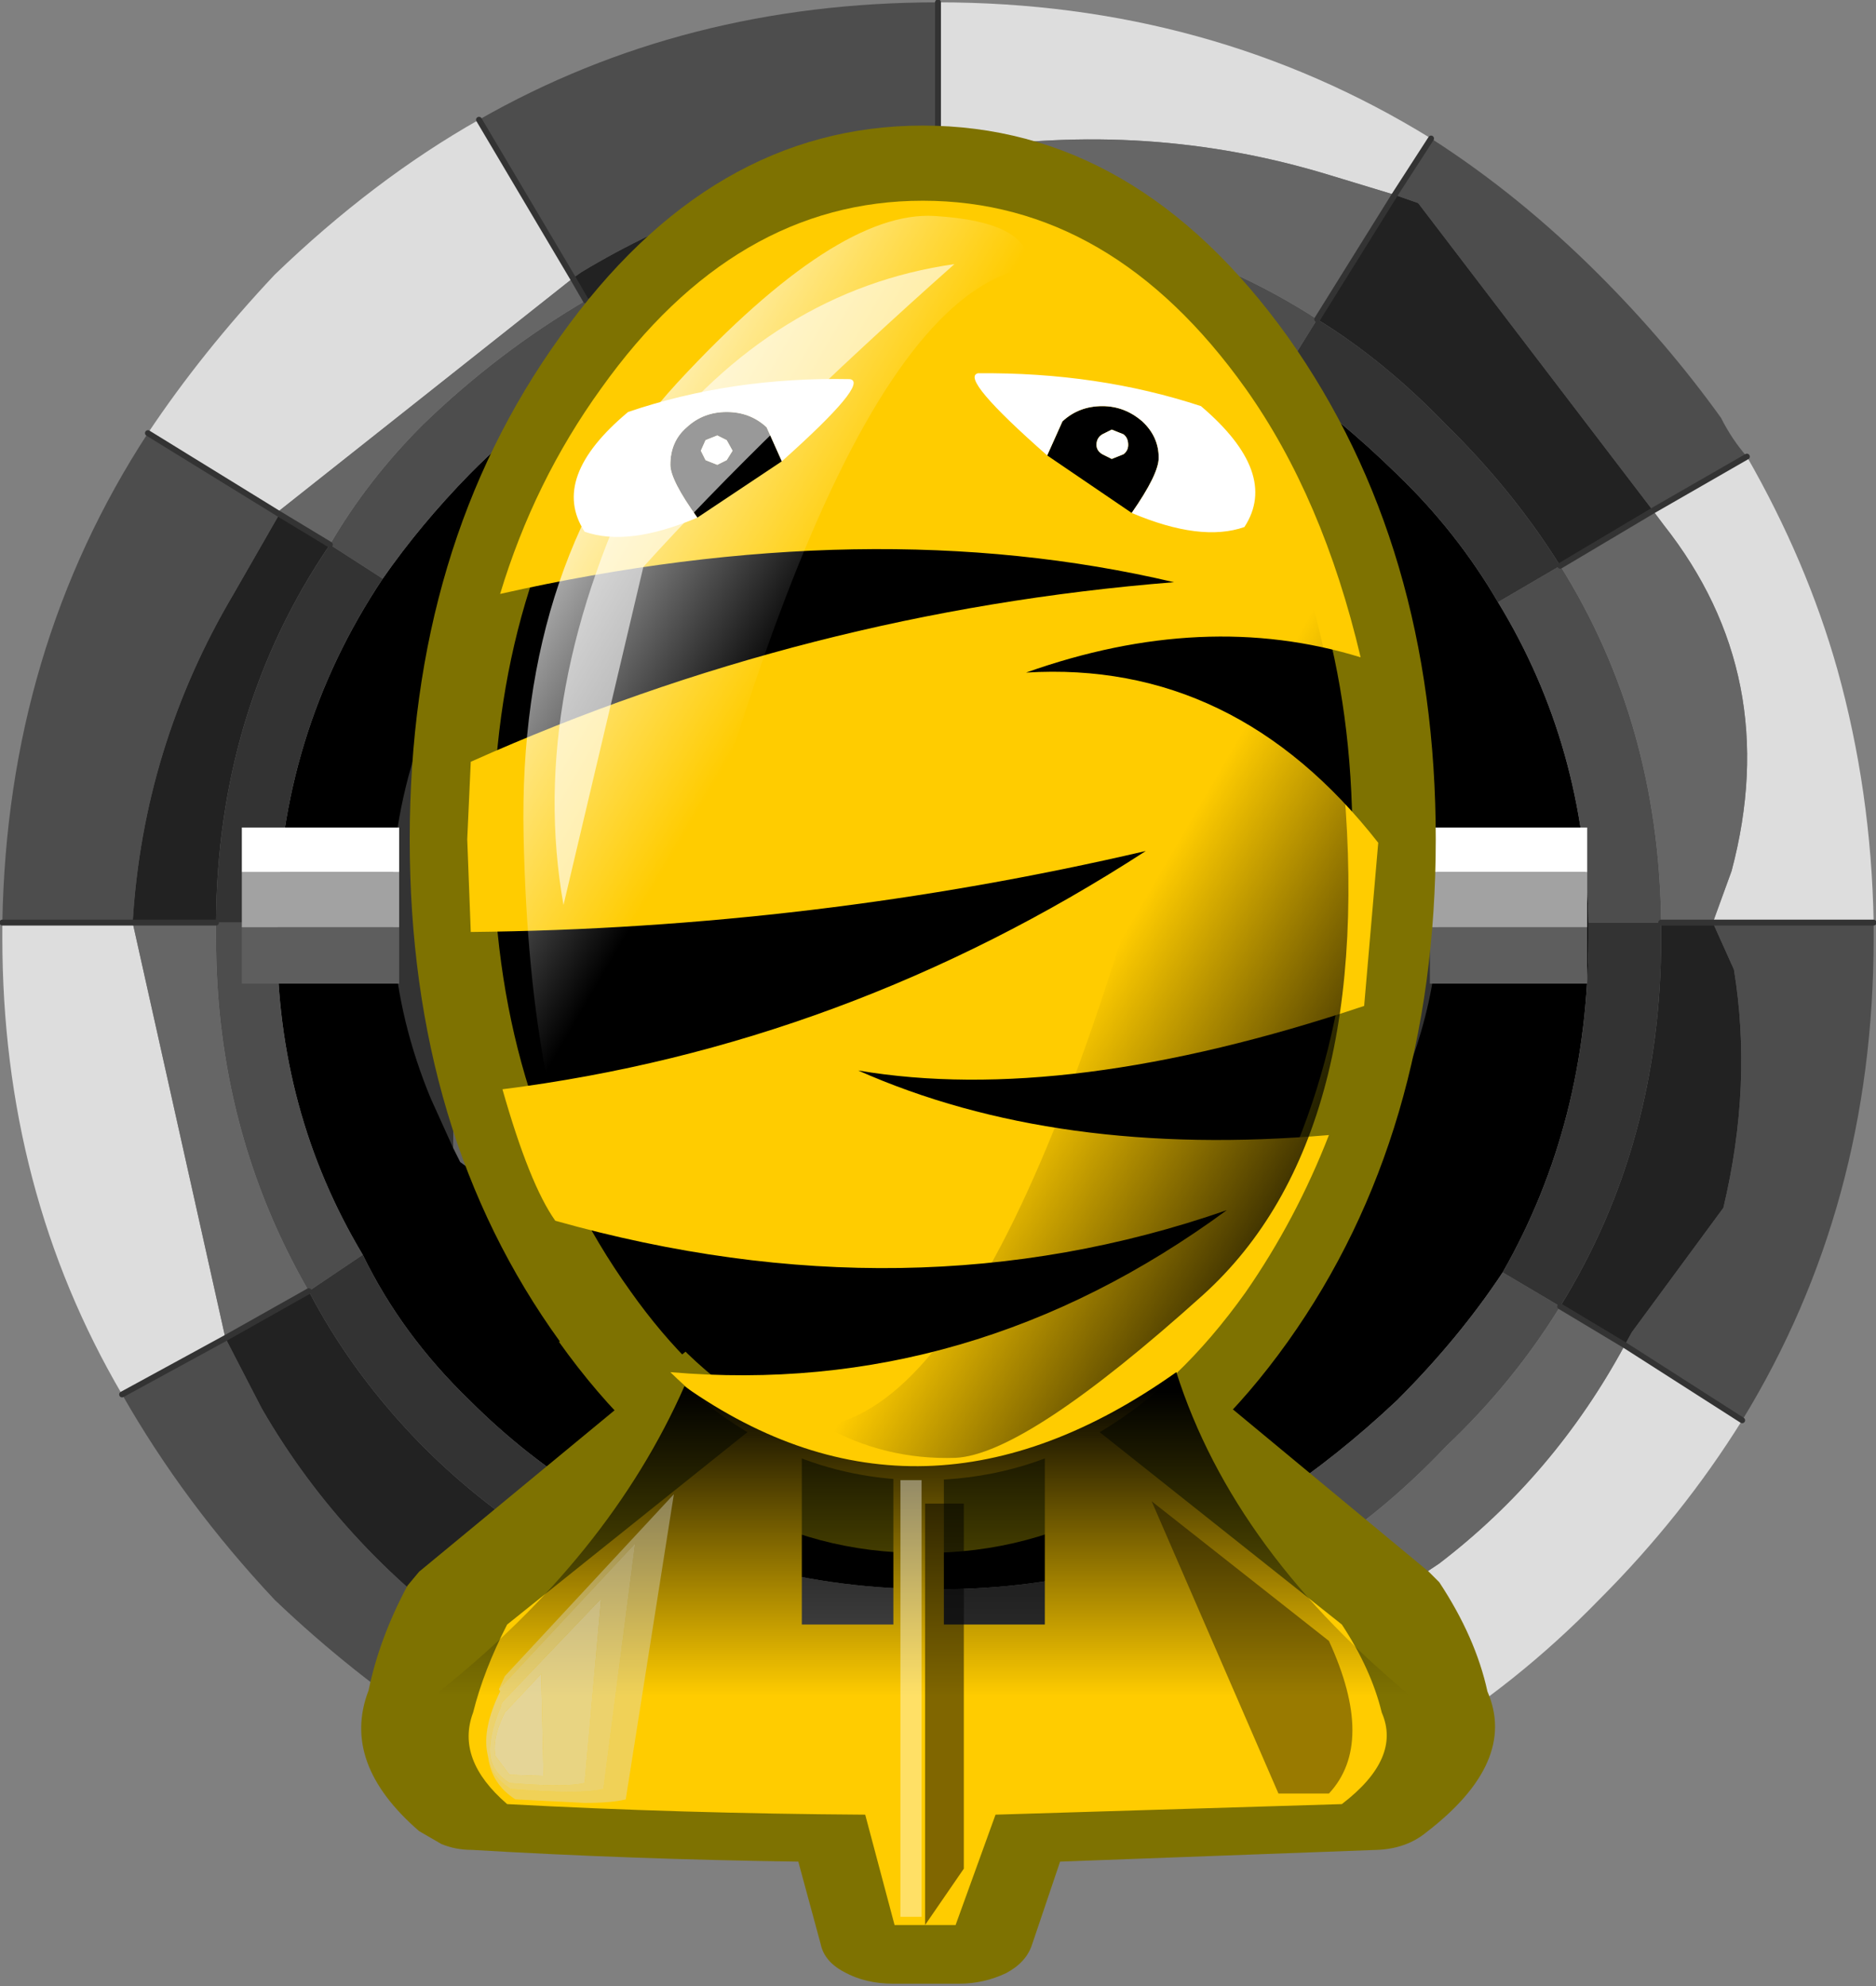 <svg xmlns:xlink="http://www.w3.org/1999/xlink" width="79.9" xmlns="http://www.w3.org/2000/svg" height="84.6"><rect width="100%" height="100%" fill="#808080" stroke="none"/><g transform="translate(2.45 2.45)"><use height="79.9" transform="translate(-2.45 -2.45)" width="79.9" xlink:href="#a"/><use height="48.25" transform="rotate(-90 47.5 34.55)" width="165.55" xlink:href="#b"/></g><defs><linearGradient gradientTransform="matrix(.005 -.008 .012 .007 50.6 43.65)" gradientUnits="userSpaceOnUse" id="e" spreadMethod="pad" x1="-819.2" x2="819.2"><stop offset="0"/><stop offset="1" stop-opacity="0"/></linearGradient><linearGradient gradientTransform="matrix(-.008 0 0 -.018 30.7 28.95)" gradientUnits="userSpaceOnUse" id="f" spreadMethod="pad" x1="-819.2" x2="819.2"><stop offset="0"/><stop offset="1" stop-opacity="0"/></linearGradient><linearGradient gradientTransform="matrix(-.005 .008 -.012 -.007 70.05 15.95)" gradientUnits="userSpaceOnUse" id="g" spreadMethod="pad" x1="-819.2" x2="819.2"><stop offset="0" stop-color="#fff"/><stop offset="1" stop-color="#fff" stop-opacity="0"/></linearGradient><use height="48.25" width="79.15" xlink:href="#c" id="b"/><use height="48.25" width="79.15" xlink:href="#d" id="c"/><g id="a"><path d="M20.25-21.7q2.5 1.7 4.95 4.1 2.55 2.45 4.3 5.45Q33.25-6 33.35 1.5v.65q0 7.85-3.65 14.25-1.85 2.8-4.5 5.45-2.55 2.4-5.2 4.15-6.4 3.9-14.35 3.9h-.1q-8.15 0-14.65-3.95-2.8-1.7-5.2-4.1-2.9-2.8-4.55-6.2-3.65-6.1-3.65-13.5V1.5q.1-8.05 4.5-14.65 1.6-2.3 3.7-4.45 2.95-3 6.5-4.85 5.85-3.3 13.35-3.3h.1q8.05 0 14.6 4.05" fill-rule="evenodd" transform="translate(34.3 37.8)"/><path d="m26.65-31.9-1.55 2.4-2.8-.85Q14.6-32.7 6.45-31.4l-.8.15v-6.45q11.6 0 21 5.8m9.45 15.85 4-2.3q2.55 4.45 3.85 9.05Q45.4-4.1 45.5 1.5h-6.85l.8-2.2q2.2-8.3-2.9-14.75l-.45-.6m3.8 38.75q-2.55 4.1-6.1 7.65-3.5 3.6-7.7 6.15l-3.15-5.4 1.05-.3 3-2q4.9-3.75 7.9-9.3l5 3.2M5.65 42l-8.4-.85h-.05l-3.45-.9h-.15q-3.5-1.1-6.7-2.85l-2.4-1.4 2.05-3.45.25.2 3.85 1.1q7.5 2.15 15 1.55V42M-29.1 21.6q-5.1-8.7-5.1-19.45V1.5h5.55l3.95 17.7-4.4 2.4m1.1-40.95q2.3-3.45 5.4-6.75 4.2-4.05 8.7-6.6l4 6.75-12.5 9.9v.15l-5.6-3.45" fill="#ddd" fill-rule="evenodd" transform="translate(34.3 37.8)"/><path d="M26.65-31.9q3.75 2.4 7.15 5.8 2.9 2.9 5.2 6.1.45.9 1.1 1.65l-4 2.3-10-13.1-1-.35 1.55-2.4M45.5 1.5v.65q0 11.4-5.6 20.55l-5-3.2.3-.55 3.9-5.3q1.25-5.25.45-10.15l-.9-2h6.85m-19.4 35-1.55.9q-3.35 1.75-6.95 2.85l-3.3.9h-.15l-8.5.85v-6.6h.8l3.75-.75q6.4-1.35 12.75-3.55l3.15 5.4m-41.6-.5q-3.8-2.5-7.1-5.65-3.85-4.1-6.5-8.75l4.4-2.4 1.55 3q3.55 6.15 9.7 10.35L-15.5 36M-34.2 1.5q.2-11.65 6.2-20.85l5.6 3.45-1.95 3.4q-3.85 6.5-4.3 14h-5.55m20.3-34.2q8.75-5 19.55-5v6.45l-2.5.45q-6.9 1.1-12.7 4.6l-.35.25-4-6.75m19.55 3.95q9.1 0 16.15 4.55l-1.55 2.5q-6.55-4.05-14.6-4.05v-3m23.85 16.6 2.65-1.55q4.2 6.7 4.3 15.2h-3.1q-.1-7.5-3.85-13.65m-37.3-10.3q-3.55 1.85-6.5 4.85-2.1 2.15-3.7 4.45l-2.25-1.45q1.6-2.75 3.95-5.1 3.2-3.1 6.95-5.3l1.55 2.55M-22.5 1.5v.65q0 7.4 3.65 13.5l-2.3 1.55q-3.95-6.85-3.95-15.05V1.5h2.6m13.4 24.45q6.5 3.95 14.65 3.95h.1v2.95q-9.05 0-16.3-4.65l1.55-2.25M20 26q2.65-1.75 5.2-4.15 2.65-2.65 4.5-5.45l2.45 1.45q-2 3.25-4.85 5.95-2.75 2.9-5.75 4.75L20 26" fill="#4d4d4d" fill-rule="evenodd" transform="translate(34.3 37.8)"/><path d="m5.65-31.25.8-.15q8.15-1.3 15.85 1.05l2.8.85-3.3 5.3q-7.05-4.55-16.15-4.55v-2.5m26.5 17.55 3.95-2.35.45.6Q41.65-9 39.45-.7l-.8 2.2h-2.2q-.1-8.5-4.3-15.2M-9.9-25.95l.55.95q-3.75 2.2-6.95 5.3-2.35 2.35-3.95 5.1l-2.15-1.3v-.15l12.5-9.9m42.05 43.8 2.75 1.65q-3 5.55-7.9 9.3l-3 2-1.05.3-1.4-2.55q3-1.85 5.75-4.75 2.85-2.7 4.85-5.95m-26.5 15v2.55q-7.5.6-15-1.55l-3.85-1.1-.25-.2 2.8-4.35q7.25 4.65 16.3 4.65M-25.1 1.5v.65q0 8.2 3.95 15.05l-3.55 2-3.95-17.7h3.55" fill="#666" fill-rule="evenodd" transform="translate(34.3 37.8)"/><path d="M21.8-24.2q2.85 1.75 5.5 4.5 2.85 2.8 4.85 6l-2.65 1.55q-1.75-3-4.3-5.45-2.45-2.4-4.95-4.1l1.55-2.5M-9.35-25q6.75-3.75 15-3.75v3h-.1q-7.5 0-13.35 3.3L-9.35-25M-18-13.15q-4.4 6.6-4.5 14.65h-2.6q.05-9.05 4.85-16.1l2.25 1.45m-.85 28.8q1.65 3.4 4.55 6.2 2.4 2.4 5.2 4.1l-1.55 2.25q-3-1.75-5.65-4.4-3-3.05-4.85-6.6l2.3-1.55M5.65 29.9Q13.6 29.9 20 26l1.55 2.55q-6.95 4.3-15.9 4.3V29.9M29.7 16.4q3.65-6.4 3.65-14.25V1.5h3.1v.65q0 8.75-4.3 15.7L29.7 16.4" fill="#333" fill-rule="evenodd" transform="translate(34.3 37.8)"/><path d="m25.1-29.5 1 .35 10 13.1-3.95 2.35q-2-3.2-4.85-6-2.65-2.75-5.5-4.5l3.3-5.3M5.65-31.25v2.5q-8.25 0-15 3.75l-.55-.95.35-.25q5.8-3.5 12.7-4.6l2.5-.45M36.45 1.5h2.2l.9 2q.8 4.9-.45 10.15l-3.9 5.3-.3.55-2.75-1.65q4.3-6.95 4.3-15.7V1.5M5.65 35.4v-2.55q8.95 0 15.9-4.3l1.4 2.55q-6.35 2.2-12.75 3.55l-3.75.75h-.8M-22.4-15.9l2.15 1.3q-4.8 7.05-4.85 16.1h-3.55q.45-7.5 4.3-14l1.95-3.4m-2.3 35.1 3.55-2q1.85 3.55 4.85 6.6 2.65 2.65 5.65 4.4l-2.8 4.35q-6.15-4.2-9.7-10.35l-1.55-3" fill="#222" fill-rule="evenodd" transform="translate(34.3 37.8)"/><path d="M60.95 5.9 59.4 8.3l-3.3 5.3m14.3 8.15 4-2.3m-7.95 4.65 3.95-2.35m2.55 17.55h6.85M39.95 9.05v-2.5m-15.55 5.3.55.95m45.8 26.5h2.2m-3.75 18 5 3.2M39.95.1v6.45m26.5 49.1 2.75 1.65M57.25 68.9l3.15 5.4m-20.45-3.65V79.8m17.3-10.9-1.4-2.55M20.4 5.1l4 6.75M11.9 21.9l2.15 1.3m-2.15-1.3-5.6-3.45M5.65 39.3H9.2M9.6 57l3.55-2M9.6 57l-4.4 2.4m.45-20.1H.1m20.75 31.05 2.8-4.35m-2.8 4.35L18.8 73.8" fill="none" stroke="#333" stroke-linecap="round" stroke-linejoin="round" stroke-width=".25"/><path d="M24.35-9.05q5.25 10.15 0 19.65V-9.05m-7.9 21.8L15.1 11.7v-21.9l1.35-1.1v24.05m-24-24 1.45 1.05v21.9l-1.45 1.35v-24.3M-15 11.1l-.95-2.1q-1.35-3.25-1.6-6.6V-.95q.25-3.3 1.6-6.6l.95-2.1V11.1" fill="#333" fill-rule="evenodd" transform="translate(34.3 37.8)"/><path d="m18.8-12.15 1.55.1v26l-1.55-.15v-25.95m-30.95.6 1.7-.35v25.8l-1.7-.45v-25" fill="#bfbfbf" fill-rule="evenodd" transform="translate(34.3 37.8)"/><path d="m20.35-12.05.95.3q1.2.5 2.4 1.55l.65 1.15V10.6l-.65 1.1q-1.1 1.5-2.4 2l-.95.25v-26M18.8 13.8l-.8-.25-1.55-.8V-11.3q.75-.5 1.55-.7l.8-.15V13.8M-15-9.65l.3-.55 2.05-1.15.5-.2v25l-.5-.25-2.05-1.5-.3-.6V-9.65m4.55-2.25h.85l2.05.65v24.3q-1 .7-2.05.8l-.85.05v-25.8" fill="#626262" fill-rule="evenodd" transform="translate(34.3 37.8)"/><path d="M26.6-.65h6.7V1.7h-6.7V-.65m-50.6 0h6.7V1.7H-24V-.65" fill="#a2a2a2" fill-rule="evenodd" transform="translate(34.3 37.8)"/><path d="M33.3-.65h-6.7v-1.9h6.7v1.9m-50.6 0H-24v-1.9h6.7v1.9" fill="#fff" fill-rule="evenodd" transform="translate(34.3 37.8)"/><path d="M26.6 1.7h6.7v2.4h-6.7V1.7m-50.6 0h6.7v2.4H-24V1.7" fill="#5e5e5e" fill-rule="evenodd" transform="translate(34.3 37.8)"/></g><g id="d" fill-rule="evenodd"><path d="M40.6 21.7q.65.75.75 2.15.05 1.2-.45 2.3-.6.95-1.45 1.1-.85.2-1.55-.65L27.05 13.55q-1.7-.95-3.3-1.2h-.3q-.85-.35-1.75.25-.4 7-.4 14.4 0 1.1-.5 2l-1 1q.6.25 1 1.05.5.75.5 1.9.05 6.95.5 14.15.8.6 1.6.4l.25-.05q1.7-.35 3.4-1.5l10.85-13.1q.7-.85 1.55-.7.8.1 1.45 1.1.5 1.05.45 2.35-.1 1.2-.75 2.15L29.45 51.2l-.45.45q-2.35 1.55-4.65 2.05-3 1.3-6-2.6-.7-.85-.75-2.1l-.5-13.5-3.55-1.2q-.75-.25-1.2-1.1-.45-.95-.45-2v-2.8q0-1.2.5-2.1.45-.85 1.2-1l3.5-.95q.1-7.15.5-13.9 0-.7.25-1.3l.55-.95q2.9-3.35 6-2.15 2.2.45 4.45 1.65l.6.5L40.6 21.7" fill="#7e7201" transform="translate(-11.9 -5.75)"/><path d="M60.65 47.8q11.25 0 19.25-5.6 7.35-5.2 7.45-12.55-.1-7.25-7.45-12.45-8-5.7-19.25-5.7-11.3 0-19.25 5.7-7.35 5.2-7.5 12.45.15 7.35 7.5 12.55 7.95 5.6 19.25 5.6m30.4-18.15q0 9.1-9 15.55-8.9 6.3-21.4 6.3-12.55 0-21.4-6.3-9.05-6.45-9-15.55-.05-9.05 9-15.5v.05q8.85-6.4 21.4-6.4 12.5 0 21.4 6.4 9 6.4 9 15.45" fill="#7e7201" transform="translate(-11.9 -5.75)"/><path d="M60.65 47.95q-10.9 0-18.65-5.45-7.5-5.35-7.55-12.85.05-7.45 7.55-12.8 7.75-5.5 18.65-5.5 10.85 0 18.6 5.5 7.45 5.35 7.5 12.8-.05 7.5-7.5 12.85-7.75 5.45-18.6 5.45" transform="translate(-11.9 -5.75)"/><path d="M79.85 15.95q8 5.7 8 13.7 0 8.05-8 13.75-4.65 3.3-11.45 4.9 2.05-6.65-.65-14.25.55 8.9-7.25 15l-6.95-.6Q49.3 35.75 50.8 26.9q-3.75 8.45-2.75 20.05-3.6-1.4-6.7-3.55-8-5.7-8-13.75 0-6.05 4.6-10.75-1.1 12.8 6.9 23.7-4.7-13.5-.45-28.6 1.55-1.1 5.6-2.25 1.85 14.6 10.15 27.4Q56.85 25 56.7 10.4l3.95-.15 3.3.15q6.4 14.3 7.65 29.95 3.05-12.95-.5-28.7 4.8 1.45 8.75 4.3" fill="#fc0" transform="translate(-11.9 -5.75)"/><path d="M27.2 11.95 37.25 24.5H27.2v3.9h10.05v2.15H27.2v4.3h10.05L27.2 47.5q-1.9 1.25-3.75 1.7-1.95.85-3.9-1.7l-.45-14.75-4.7-1.7v-2.6l4.7-1.25q.05-7.85.45-15.25 1.9-2.2 3.9-1.45 1.8.45 3.75 1.45" fill="#fc0" transform="translate(-11.9 -5.75)"/><path d="M32.35 29.75v1.65H16.8l-2.4-1.65h17.95" fill-opacity=".498" transform="translate(-11.9 -5.75)"/><path d="M63.85 47.5q-15.8 1.6-22.6-5.9-6.8-7.55-6.95-10.55-.1-3 1.35-5.6 1.6 9.45 41.9 18-5.8 3.25-13.7 4.05" fill="url(#e)" transform="translate(-11.9 -5.75)"/><path d="M37.95 40.45q-7.7 2.45-14.1 10.35-8.2-21.2.45-41.8 5.8 7.3 13.05 10.5-7.1 10.1.6 20.95" fill="url(#f)" transform="translate(-11.9 -5.75)"/><path d="M85 34.15q-1.65-9.45-41.9-18 5.8-3.25 17.7-3.5 11.9-.25 19.3 6.55 7.35 6.8 7.1 10.95-.25 4.15-2.2 4" fill="url(#g)" transform="translate(-11.9 -5.75)"/><path d="m77.2 20.2-.4.2-.2.5.2.4.4.25.45-.25.2-.4-.2-.5-.45-.2m-2.85-.15q1.6-1.15 2.25-1.15 1 0 1.6.7.65.7.65 1.7T78.2 23l-1.45.65-2.4-3.6M77 34.95l1.45.65q.65.7.65 1.7 0 .95-.65 1.7-.65.7-1.55.7-.7 0-2.35-1.15l2.45-3.6m.9 3.25.2-.5-.2-.4q-.15-.25-.45-.25-.25 0-.4.25l-.2.4.2.5q.15.2.4.2.3 0 .45-.2" transform="translate(-11.9 -5.75)"/><path d="m77.2 20.2.45.2.2.5-.2.4-.45.25-.4-.25-.2-.4.2-.5.4-.2m-.45 3.45L78.2 23q.65-.7.65-1.7t-.65-1.7q-.6-.7-1.6-.7-.65 0-2.25 1.15-1.25-2.95-.6-4.8 2.3-1.5 5.1 1.85 1.5 4.4 1.4 9.45-.15.85-3.5-2.9m.25 11.3q3.3-3.75 3.5-2.95.05 5.1-1.4 9.5-2.85 3.35-5.15 1.85-.65-1.85.6-4.8 1.65 1.15 2.35 1.15.9 0 1.55-.7.65-.75.65-1.7 0-1-.65-1.7L77 34.95m.9 3.25q-.15.2-.45.2-.25 0-.4-.2l-.2-.5.2-.4q.15-.25.4-.25.3 0 .45.25l.2.4-.2.5" fill="#fff" transform="translate(-11.9 -5.75)"/><path d="M14.75 28.7h18.6v.9h-18.6v-.9" fill="#fff" fill-opacity=".4" transform="translate(-11.9 -5.75)"/><path d="m24.45 11.6.55.25 7.75 7.2-13-2.05q-.15-.6-.15-1.75l.15-2.95q.65-1 1.75-1.15-.8.15-1.3.95-.25 3 0 3.95l10.45 1.35-6.05-5.65-.15-.15" fill="#d9d9d9" fill-opacity=".4" transform="translate(-11.9 -5.75)"/><path d="M20 46.95V44.8l12.45-5.4-5.95 7.55q-4.35 2-6.5 0" fill-opacity=".4" transform="translate(-11.9 -5.75)"/><path d="m21.5 11.15.25-.05q1.05-.2 2.6.55l.1-.05.15.15 6.05 5.65-10.45-1.35q-.25-.95 0-3.95.5-.8 1.3-.95m0 .1q-.65.15-1.05.8-.2 2.4 0 3.2l7.85.7-4.4-4.2-.1-.05h-.05q-1.4-.6-2.25-.45" fill="#d9d9d9" fill-opacity=".498" transform="translate(-11.9 -5.75)"/><path d="M77.05 17.9q7 5.4 8.1 13.1-7.15-8.05-12.9-13.25l-14.4-3.4q9-1.6 19.2 3.55" fill="#fff" fill-opacity=".6" transform="translate(-11.9 -5.75)"/><path d="M21.6 11.45q.7-.15 1.75.35l.1.05 1.65 1.55-4.35.1.05-1.45.8-.6" fill="#d9d9d9" fill-opacity=".694" transform="translate(-11.9 -5.75)"/><path d="m21.6 11.45-.8.6-.05 1.45 4.35-.1-1.65-1.55-.1-.05q-1.05-.5-1.75-.35m-.1-.2q.85-.15 2.25.45h.05l.1.05 4.4 4.2-7.85-.7q-.2-.8 0-3.2.4-.65 1.05-.8" fill="#d9d9d9" fill-opacity=".6" transform="translate(-11.9 -5.75)"/></g></defs></svg>